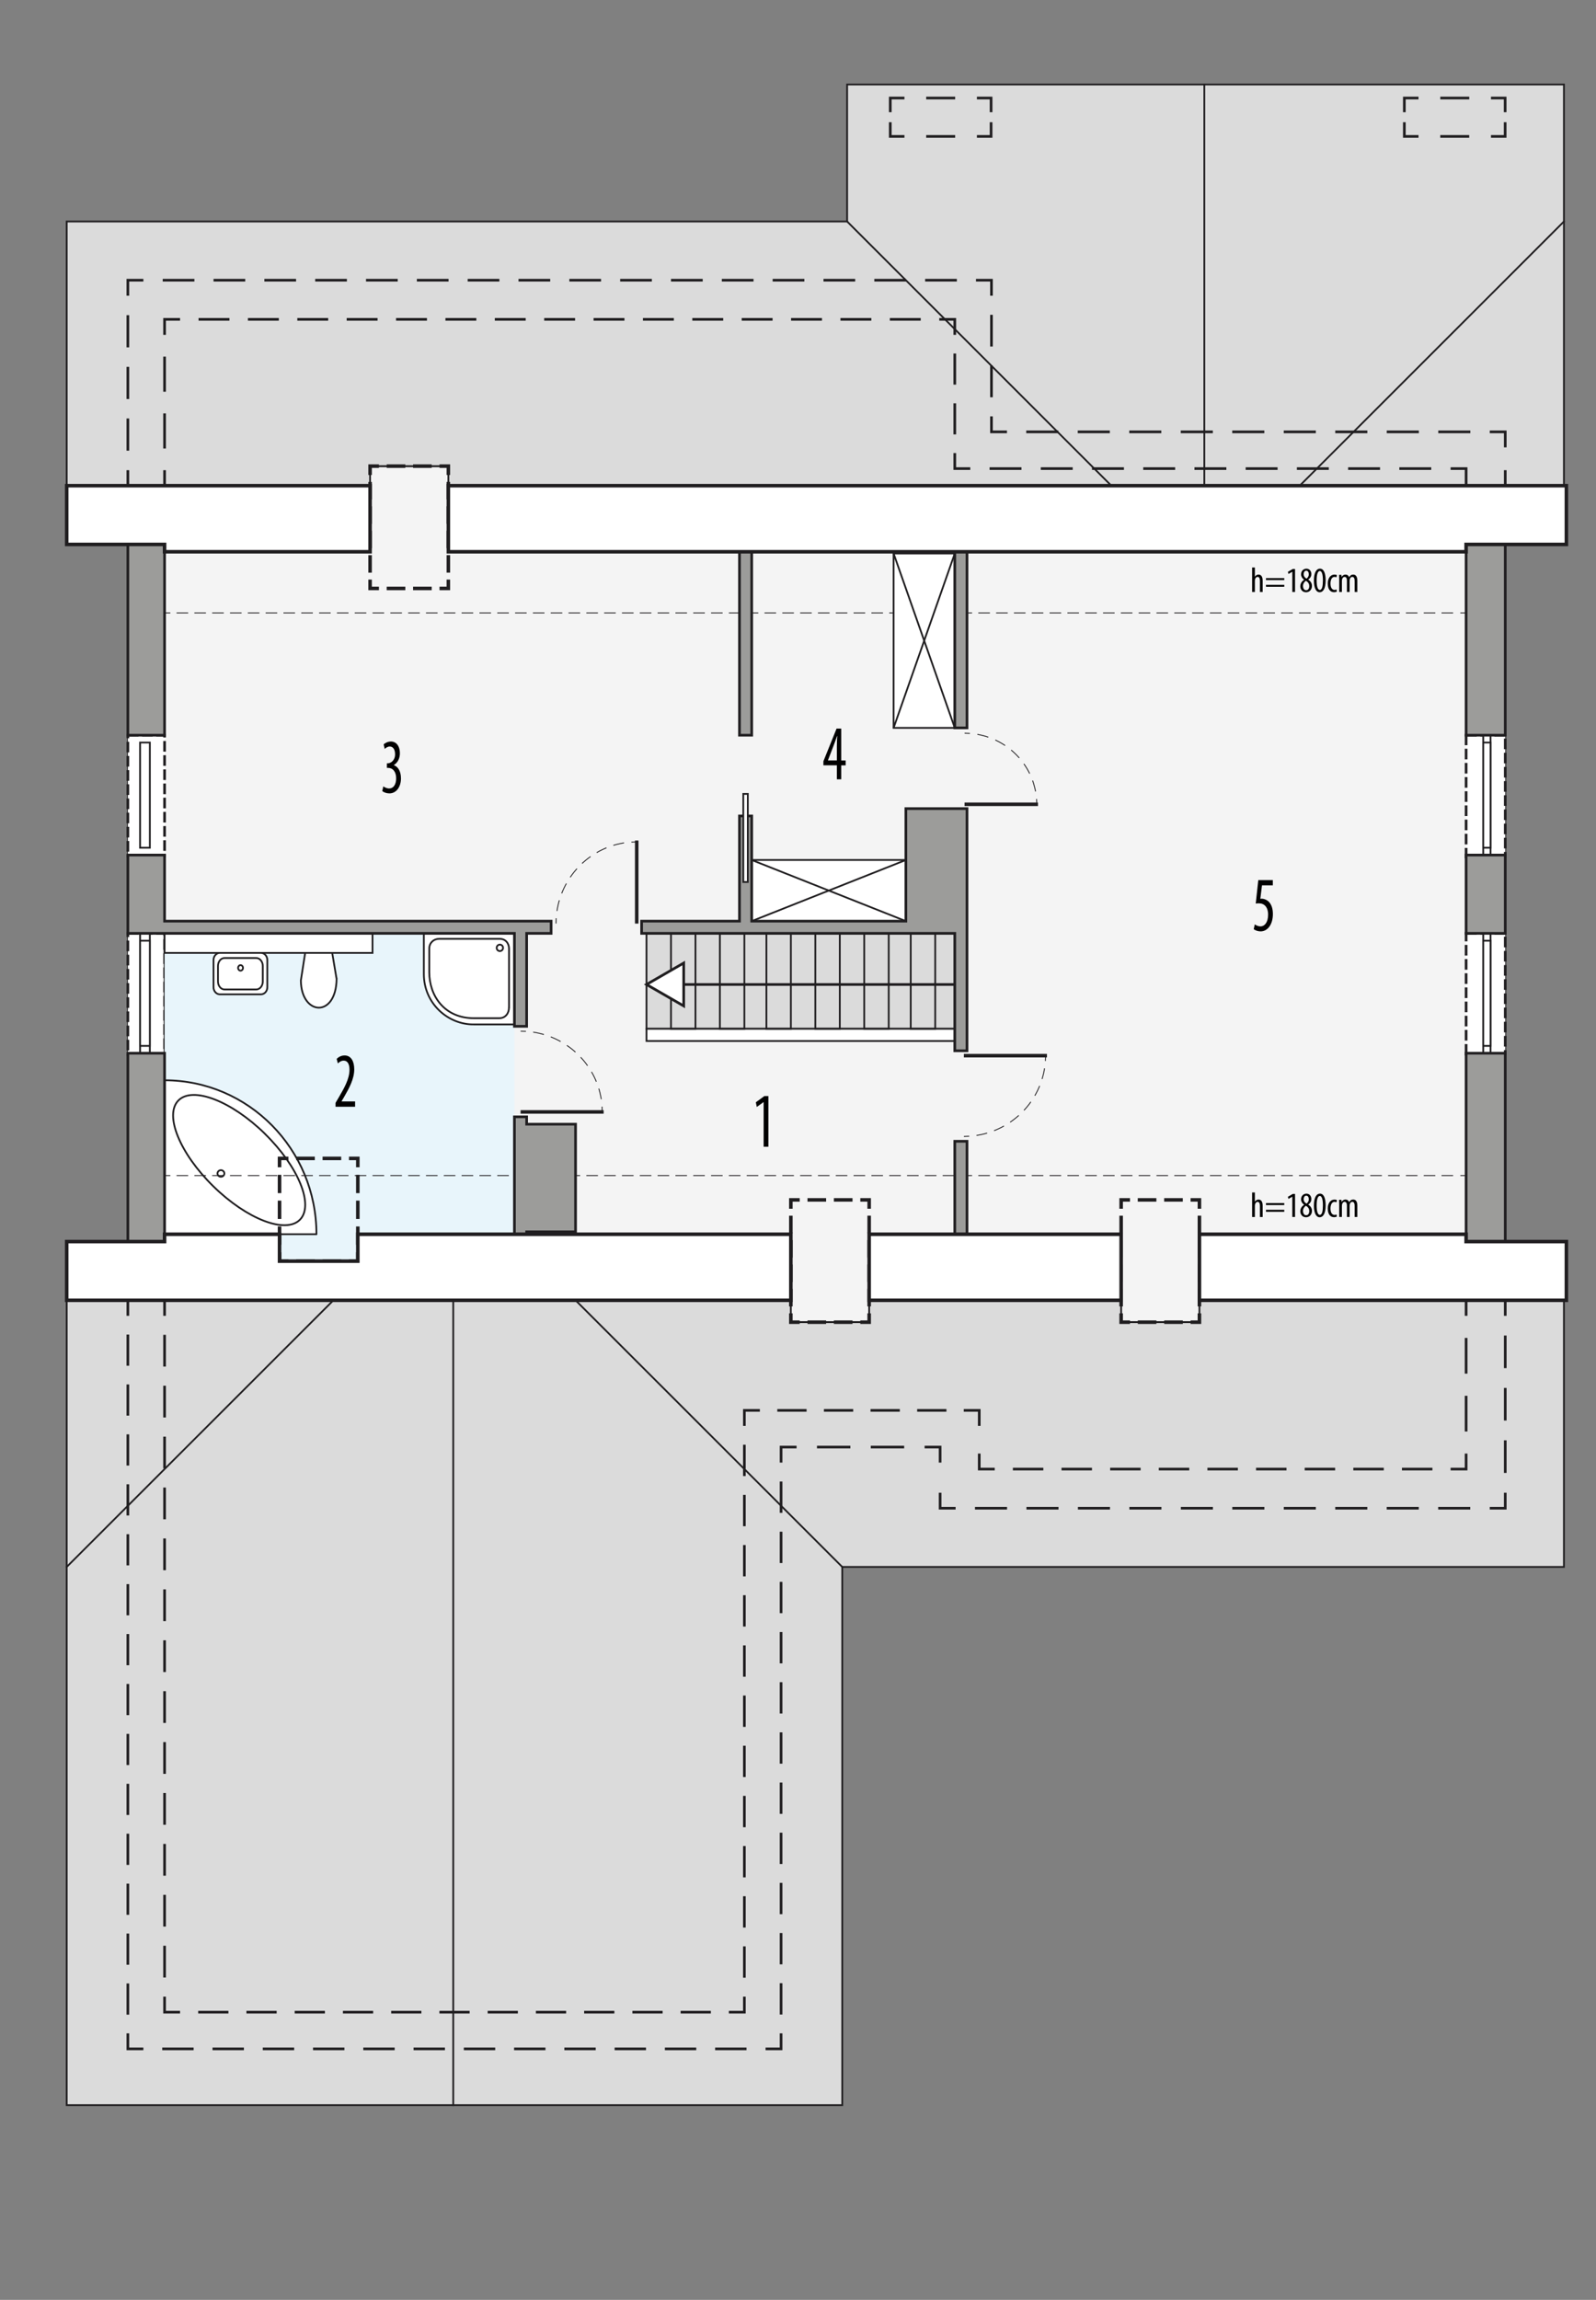 <?xml version="1.0" encoding="UTF-8"?><svg id="a" xmlns="http://www.w3.org/2000/svg" viewBox="0 0 450.58 649.16"><rect x="0" y="0" width="450.58" height="649.16" fill="#808080" stroke="none"/><rect x="36.1" y="131.57" width="388.86" height="241.63" fill="#f4f4f4" stroke="#201e20" stroke-miterlimit="10" stroke-width=".5"/><polygon points="338.62 367.02 338.62 373.2 316.52 373.2 316.52 367.02 245.38 367.02 245.38 373.2 223.27 373.2 223.27 367.02 18.83 367.02 18.83 594.19 237.78 594.19 237.78 442.28 441.53 442.28 441.53 367.02 338.62 367.02" fill="#dbdbdb" stroke="#201e20" stroke-linecap="square" stroke-miterlimit="10" stroke-width=".5"/><polygon points="239.16 23.85 239.16 62.52 18.83 62.52 18.83 137.09 104.48 137.09 104.48 131.57 126.58 131.57 126.58 137.09 239.16 137.09 441.53 137.09 441.53 23.85 239.16 23.85" fill="#dbdbdb" stroke="#201e20" stroke-linecap="square" stroke-miterlimit="10" stroke-width=".5"/><rect x="39.55" y="207.52" width="2.76" height="33.83" fill="#fff" stroke="#201e20" stroke-linecap="square" stroke-miterlimit="10" stroke-width=".5"/><rect x="413.91" y="207.52" width="11.05" height="34.36" fill="#fff" stroke="#201e20" stroke-dasharray="0 0 3 1" stroke-miterlimit="10" stroke-width=".75"/><rect x="413.91" y="263.45" width="11.05" height="34.08" fill="#fff" stroke="#201e20" stroke-dasharray="0 0 3 1" stroke-miterlimit="10" stroke-width=".75"/><rect x="36.1" y="263.45" width="10.36" height="34.16" fill="#fff" stroke="#201e20" stroke-dasharray="0 0 3 1" stroke-miterlimit="10" stroke-width=".75"/><rect x="36.1" y="207.52" width="10.36" height="34.07" fill="#fff" stroke="#201e20" stroke-dasharray="0 0 3 1" stroke-miterlimit="10" stroke-width=".75"/><rect x="39.55" y="209.59" width="2.76" height="29.69" fill="#fff" stroke="#201e20" stroke-linecap="square" stroke-miterlimit="10" stroke-width=".5"/><rect x="39.55" y="263.45" width="2.76" height="33.83" fill="#fff" stroke="#201e20" stroke-linecap="square" stroke-miterlimit="10" stroke-width=".5"/><rect x="39.55" y="265.52" width="2.76" height="29.69" fill="#fff" stroke="#201e20" stroke-linecap="square" stroke-miterlimit="10" stroke-width=".5"/><rect x="418.74" y="207.52" width="2.07" height="33.83" fill="#fff" stroke="#201e20" stroke-linecap="square" stroke-miterlimit="10" stroke-width=".5"/><rect x="418.74" y="209.59" width="2.07" height="29.69" fill="#fff" stroke="#201e20" stroke-linecap="square" stroke-miterlimit="10" stroke-width=".5"/><rect x="418.74" y="263.45" width="2.07" height="33.83" fill="#fff" stroke="#201e20" stroke-linecap="square" stroke-miterlimit="10" stroke-width=".5"/><rect x="418.74" y="265.52" width="2.07" height="29.69" fill="#fff" stroke="#201e20" stroke-linecap="square" stroke-miterlimit="10" stroke-width=".5"/><line x1="46.46" y1="297.28" x2="46.46" y2="263.45" fill="none" stroke="#201e20" stroke-linecap="square" stroke-miterlimit="10" stroke-width=".5"/><line x1="127.96" y1="594.19" x2="127.96" y2="367.02" fill="none" stroke="#201e20" stroke-linecap="square" stroke-miterlimit="10" stroke-width=".5"/><line x1="18.83" y1="442.28" x2="94.12" y2="367.02" fill="none" stroke="#201e20" stroke-linecap="square" stroke-miterlimit="10" stroke-width=".5"/><line x1="237.78" y1="442.28" x2="162.49" y2="367.02" fill="none" stroke="#201e20" stroke-linecap="square" stroke-miterlimit="10" stroke-width=".5"/><line x1="340" y1="23.85" x2="340" y2="137.09" fill="none" stroke="#201e20" stroke-linecap="square" stroke-miterlimit="10" stroke-width=".5"/><line x1="441.53" y1="62.52" x2="366.94" y2="137.09" fill="none" stroke="#201e20" stroke-linecap="square" stroke-miterlimit="10" stroke-width=".5"/><line x1="239.16" y1="62.52" x2="313.75" y2="137.09" fill="none" stroke="#201e20" stroke-linecap="square" stroke-miterlimit="10" stroke-width=".5"/><polyline points="283.91 121.9 279.91 121.9 279.91 117.9" fill="none" stroke="#201e20" stroke-linecap="square" stroke-miterlimit="10" stroke-width=".75"/><line x1="279.91" y1="111.76" x2="279.91" y2="86.16" fill="none" stroke="#201e20" stroke-dasharray="0 0 8.19 6.14" stroke-linecap="square" stroke-miterlimit="10" stroke-width=".75"/><polyline points="279.91 83.09 279.91 79.09 275.91 79.09" fill="none" stroke="#201e20" stroke-linecap="square" stroke-miterlimit="10" stroke-width=".75"/><line x1="269.76" y1="79.09" x2="43.17" y2="79.09" fill="none" stroke="#201e20" stroke-dasharray="0 0 8.2 6.15" stroke-linecap="square" stroke-miterlimit="10" stroke-width=".75"/><polyline points="40.1 79.09 36.1 79.09 36.1 83.09" fill="none" stroke="#201e20" stroke-linecap="square" stroke-miterlimit="10" stroke-width=".75"/><line x1="36.1" y1="89.34" x2="36.1" y2="129.97" fill="none" stroke="#201e20" stroke-dasharray="0 0 8.33 6.25" stroke-linecap="square" stroke-miterlimit="10" stroke-width=".75"/><polyline points="36.1 133.09 36.1 137.09 40.1 137.09" fill="none" stroke="#201e20" stroke-linecap="square" stroke-miterlimit="10" stroke-width=".75"/><polyline points="42.46 137.09 46.46 137.09 46.46 133.09" fill="none" stroke="#201e20" stroke-linecap="square" stroke-miterlimit="10" stroke-width=".75"/><line x1="46.46" y1="126.22" x2="46.46" y2="97.58" fill="none" stroke="#201e20" stroke-dasharray="0 0 9.16 6.87" stroke-linecap="square" stroke-miterlimit="10" stroke-width=".75"/><polyline points="46.46 94.14 46.46 90.14 50.46 90.14" fill="none" stroke="#201e20" stroke-linecap="square" stroke-miterlimit="10" stroke-width=".75"/><line x1="56.43" y1="90.14" x2="262.56" y2="90.14" fill="none" stroke="#201e20" stroke-dasharray="0 0 7.97 5.97" stroke-linecap="square" stroke-miterlimit="10" stroke-width=".75"/><polyline points="265.55 90.14 269.55 90.14 269.55 94.14" fill="none" stroke="#201e20" stroke-linecap="square" stroke-miterlimit="10" stroke-width=".75"/><line x1="269.55" y1="100.16" x2="269.55" y2="125.25" fill="none" stroke="#201e20" stroke-dasharray="0 0 8.03 6.02" stroke-linecap="square" stroke-miterlimit="10" stroke-width=".75"/><polyline points="269.55 128.26 269.55 132.26 273.55 132.26" fill="none" stroke="#201e20" stroke-linecap="square" stroke-miterlimit="10" stroke-width=".75"/><line x1="279.75" y1="132.26" x2="406.81" y2="132.26" fill="none" stroke="#201e20" stroke-dasharray="0 0 8.26 6.2" stroke-linecap="square" stroke-miterlimit="10" stroke-width=".75"/><polyline points="409.91 132.26 413.91 132.26 413.91 137.09 417.91 137.09" fill="none" stroke="#201e20" stroke-linecap="square" stroke-miterlimit="10" stroke-width=".75"/><polyline points="420.96 137.09 424.96 137.09 424.96 133.09" fill="none" stroke="#201e20" stroke-linecap="square" stroke-miterlimit="10" stroke-width=".75"/><polyline points="424.96 125.9 424.96 121.9 420.96 121.9" fill="none" stroke="#201e20" stroke-linecap="square" stroke-miterlimit="10" stroke-width=".75"/><line x1="414.73" y1="121.9" x2="287.03" y2="121.9" fill="none" stroke="#201e20" stroke-dasharray="0 0 8.31 6.23" stroke-linecap="square" stroke-miterlimit="10" stroke-width=".75"/><polyline points="417.91 367.02 413.91 367.02 413.91 371.02" fill="none" stroke="#201e20" stroke-linecap="square" stroke-miterlimit="10" stroke-width=".75"/><line x1="413.91" y1="378.02" x2="413.91" y2="407.17" fill="none" stroke="#201e20" stroke-dasharray="0 0 9.33 7" stroke-linecap="square" stroke-miterlimit="10" stroke-width=".75"/><polyline points="413.91 410.66 413.91 414.66 409.91 414.66" fill="none" stroke="#201e20" stroke-linecap="square" stroke-miterlimit="10" stroke-width=".75"/><line x1="404.02" y1="414.66" x2="283.4" y2="414.66" fill="none" stroke="#201e20" stroke-dasharray="0 0 7.85 5.88" stroke-linecap="square" stroke-miterlimit="10" stroke-width=".75"/><polyline points="280.46 414.66 276.46 414.66 276.46 410.66" fill="none" stroke="#201e20" stroke-linecap="square" stroke-miterlimit="10" stroke-width=".75"/><polyline points="276.46 402.09 276.46 398.09 272.46 398.09" fill="none" stroke="#201e20" stroke-linecap="square" stroke-miterlimit="10" stroke-width=".75"/><line x1="266.82" y1="398.09" x2="216.97" y2="398.09" fill="none" stroke="#201e20" stroke-dasharray="0 0 7.52 5.64" stroke-linecap="square" stroke-miterlimit="10" stroke-width=".75"/><polyline points="214.15 398.09 210.15 398.09 210.15 402.09" fill="none" stroke="#201e20" stroke-linecap="square" stroke-miterlimit="10" stroke-width=".75"/><line x1="210.15" y1="408.16" x2="210.15" y2="560.91" fill="none" stroke="#201e20" stroke-dasharray="0 0 8.09 6.07" stroke-linecap="square" stroke-miterlimit="10" stroke-width=".75"/><polyline points="210.15 563.95 210.15 567.95 206.15 567.95" fill="none" stroke="#201e20" stroke-linecap="square" stroke-miterlimit="10" stroke-width=".75"/><line x1="200.31" y1="567.95" x2="53.38" y2="567.95" fill="none" stroke="#201e20" stroke-dasharray="0 0 7.78 5.84" stroke-linecap="square" stroke-miterlimit="10" stroke-width=".75"/><polyline points="50.46 567.95 46.46 567.95 46.46 563.95" fill="none" stroke="#201e20" stroke-linecap="square" stroke-miterlimit="10" stroke-width=".75"/><line x1="46.46" y1="557.79" x2="46.46" y2="374.1" fill="none" stroke="#201e20" stroke-dasharray="0 0 8.21 6.16" stroke-linecap="square" stroke-miterlimit="10" stroke-width=".75"/><polyline points="46.46 371.02 46.46 367.02 42.46 367.02" fill="none" stroke="#201e20" stroke-linecap="square" stroke-miterlimit="10" stroke-width=".75"/><polyline points="40.1 367.02 36.1 367.02 36.1 371.02" fill="none" stroke="#201e20" stroke-linecap="square" stroke-miterlimit="10" stroke-width=".75"/><line x1="36.1" y1="377.06" x2="36.1" y2="571.29" fill="none" stroke="#201e20" stroke-dasharray="0 0 8.05 6.04" stroke-linecap="square" stroke-miterlimit="10" stroke-width=".75"/><polyline points="36.1 574.31 36.1 578.31 40.1 578.31" fill="none" stroke="#201e20" stroke-linecap="square" stroke-miterlimit="10" stroke-width=".75"/><line x1="46.18" y1="578.31" x2="213.47" y2="578.31" fill="none" stroke="#201e20" stroke-dasharray="0 0 8.11 6.08" stroke-linecap="square" stroke-miterlimit="10" stroke-width=".75"/><polyline points="216.51 578.31 220.51 578.31 220.51 574.31" fill="none" stroke="#201e20" stroke-linecap="square" stroke-miterlimit="10" stroke-width=".75"/><line x1="220.51" y1="568.24" x2="220.51" y2="415.48" fill="none" stroke="#201e20" stroke-dasharray="0 0 8.09 6.07" stroke-linecap="square" stroke-miterlimit="10" stroke-width=".75"/><polyline points="220.51 412.45 220.51 408.45 224.51 408.45" fill="none" stroke="#201e20" stroke-linecap="square" stroke-miterlimit="10" stroke-width=".75"/><line x1="231.02" y1="408.45" x2="258.15" y2="408.45" fill="none" stroke="#201e20" stroke-dasharray="0 0 8.68 6.51" stroke-linecap="square" stroke-miterlimit="10" stroke-width=".75"/><polyline points="261.41 408.45 265.41 408.45 265.41 412.45" fill="none" stroke="#201e20" stroke-linecap="square" stroke-miterlimit="10" stroke-width=".75"/><polyline points="265.41 421.71 265.41 425.71 269.41 425.71" fill="none" stroke="#201e20" stroke-linecap="square" stroke-miterlimit="10" stroke-width=".75"/><line x1="275.63" y1="425.71" x2="417.84" y2="425.71" fill="none" stroke="#201e20" stroke-dasharray="0 0 8.3 6.23" stroke-linecap="square" stroke-miterlimit="10" stroke-width=".75"/><polyline points="420.96 425.71 424.96 425.71 424.96 421.71" fill="none" stroke="#201e20" stroke-linecap="square" stroke-miterlimit="10" stroke-width=".75"/><line x1="424.96" y1="415.37" x2="424.96" y2="374.19" fill="none" stroke="#201e20" stroke-dasharray="0 0 8.45 6.34" stroke-linecap="square" stroke-miterlimit="10" stroke-width=".75"/><polyline points="424.96 371.02 424.96 367.02 420.96 367.02" fill="none" stroke="#201e20" stroke-linecap="square" stroke-miterlimit="10" stroke-width=".75"/><rect x="182.52" y="263.45" width="87.03" height="26.93" fill="#dbdbdb" stroke="#201e20" stroke-linecap="square" stroke-miterlimit="10" stroke-width=".5"/><rect x="182.52" y="290.38" width="87.03" height="3.45" fill="#fff" stroke="#201e20" stroke-linecap="square" stroke-miterlimit="10" stroke-width=".5"/><rect x="257.12" y="263.45" width="6.91" height="26.93" fill="none" stroke="#201e20" stroke-linecap="square" stroke-miterlimit="10" stroke-width=".5"/><rect x="243.99" y="263.45" width="6.91" height="26.93" fill="none" stroke="#201e20" stroke-linecap="square" stroke-miterlimit="10" stroke-width=".5"/><rect x="230.18" y="263.45" width="6.91" height="26.93" fill="none" stroke="#201e20" stroke-linecap="square" stroke-miterlimit="10" stroke-width=".5"/><rect x="216.37" y="263.45" width="6.91" height="26.93" fill="none" stroke="#201e20" stroke-linecap="square" stroke-miterlimit="10" stroke-width=".5"/><rect x="203.24" y="263.45" width="6.91" height="26.93" fill="none" stroke="#201e20" stroke-linecap="square" stroke-miterlimit="10" stroke-width=".5"/><rect x="189.43" y="263.45" width="6.91" height="26.93" fill="none" stroke="#201e20" stroke-linecap="square" stroke-miterlimit="10" stroke-width=".5"/><rect x="46.46" y="263.45" width="98.77" height="92.52" fill="#e8f5fb"/><rect x="46.46" y="263.45" width="58.71" height="5.52" fill="#fff" stroke="#201e20" stroke-miterlimit="22.93" stroke-width=".5"/><path d="m46.46,348.37h42.88s0,.03,0,0c0-24-19.2-43.45-42.88-43.45v43.45Z" fill="#fff" fill-rule="evenodd" stroke="#201e20" stroke-miterlimit="22.93" stroke-width=".5"/><path d="m74.8,320.04c9.48,9.29,13.9,20.14,9.88,24.23-4.03,4.09-14.97-.13-24.45-9.42-9.48-9.29-13.9-20.14-9.87-24.23,4.03-4.09,14.97.12,24.45,9.41Z" fill="#fff" fill-rule="evenodd" stroke="#201e20" stroke-miterlimit="22.93" stroke-width=".5"/><path d="m62.37,332.15c.54,0,.97-.42.97-.93s-.44-.93-.97-.93-.97.42-.97.93.43.93.97.93Z" fill="#fff" fill-rule="evenodd" stroke="#201e20" stroke-miterlimit="22.93" stroke-width=".5"/><path d="m119.67,263.45h25.55v25.7h-11.38c-7.29.13-14.19-5.86-14.18-14.23v-11.47Z" fill="#fff" fill-rule="evenodd" stroke="#201e20" stroke-miterlimit="22.93" stroke-width=".5"/><path d="m143.71,284.34v-16.6c-.03-1.54-1.02-2.81-2.8-2.75h-16.91c-1.57,0-2.81,1.14-2.81,2.75v6.66c0,6.65,4.24,13.02,12.66,13h7.05c1.83,0,2.8-1.4,2.8-3.06Z" fill="#fff" fill-rule="evenodd" stroke="#201e20" stroke-miterlimit="22.93" stroke-width=".5"/><path d="m141.12,266.63c.5,0,.9.41.9.91s-.4.91-.9.91-.9-.4-.9-.91.41-.91.9-.91Z" fill="none" fill-rule="evenodd" stroke="#201e20" stroke-miterlimit="22.93" stroke-width=".5"/><path d="m75.47,278.65c0,1.11-.8,2.01-1.79,2.01h-11.61c-.99,0-1.79-.9-1.79-2.01v-7.67c0-1.11.8-2.01,1.79-2.01h11.61c.99,0,1.79.9,1.79,2.01v7.67Z" fill="#fff" fill-rule="evenodd" stroke="#201e20" stroke-miterlimit="22.93" stroke-width=".5"/><path d="m74.19,277.04c0,1.24-.83,2.25-1.86,2.25h-8.93c-1.02,0-1.86-1.01-1.86-2.25v-4.38c0-1.24.83-2.25,1.86-2.25h8.93c1.03,0,1.86,1.01,1.86,2.25v4.38Z" fill="#fff" fill-rule="evenodd" stroke="#201e20" stroke-miterlimit="22.93" stroke-width=".5"/><path d="m68.6,273.2c0,.43-.31.78-.69.78s-.69-.35-.69-.78.31-.78.69-.78.69.35.69.78Z" fill="#fff" fill-rule="evenodd" stroke="#201e20" stroke-miterlimit="22.93" stroke-width=".5"/><path d="m95.02,276.29l-1.23-7.32h-7.64l-1.21,7.79c.1,9.91,9.94,10.68,10.09-.47Z" fill="#fff" fill-rule="evenodd" stroke="#201e20" stroke-miterlimit="22.93" stroke-width=".5"/><line x1="46.46" y1="331.81" x2="47.96" y2="331.81" fill="none" stroke="#201e20" stroke-linecap="square" stroke-miterlimit="10" stroke-width=".25"/><line x1="49.97" y1="331.81" x2="411.4" y2="331.81" fill="none" stroke="#201e20" stroke-dasharray="0 0 3.02 2.01" stroke-linecap="square" stroke-miterlimit="10" stroke-width=".25"/><line x1="412.41" y1="331.81" x2="413.91" y2="331.81" fill="none" stroke="#201e20" stroke-linecap="square" stroke-miterlimit="10" stroke-width=".25"/><line x1="46.46" y1="173" x2="47.96" y2="173" fill="none" stroke="#201e20" stroke-linecap="square" stroke-miterlimit="10" stroke-width=".25"/><line x1="49.97" y1="173" x2="411.4" y2="173" fill="none" stroke="#201e20" stroke-dasharray="0 0 3.02 2.01" stroke-linecap="square" stroke-miterlimit="10" stroke-width=".25"/><line x1="412.41" y1="173" x2="413.91" y2="173" fill="none" stroke="#201e20" stroke-linecap="square" stroke-miterlimit="10" stroke-width=".25"/><rect x="252.28" y="156.23" width="17.27" height="49.22" fill="#fff" stroke="#201e20" stroke-miterlimit="22.93" stroke-width=".5"/><line x1="252.28" y1="156.23" x2="269.55" y2="205.45" fill="#fff" stroke="#201e20" stroke-miterlimit="22.93" stroke-width=".5"/><line x1="269.55" y1="156.23" x2="252.28" y2="205.45" fill="#fff" stroke="#201e20" stroke-miterlimit="22.93" stroke-width=".5"/><rect x="212.22" y="242.74" width="43.51" height="17.26" fill="#fff" stroke="#201e20" stroke-miterlimit="22.93" stroke-width=".5"/><line x1="212.22" y1="242.74" x2="255.74" y2="260" fill="#fff" stroke="#201e20" stroke-miterlimit="22.93" stroke-width=".5"/><line x1="255.74" y1="242.74" x2="212.22" y2="260" fill="#fff" stroke="#201e20" stroke-miterlimit="22.93" stroke-width=".5"/><rect x="208.77" y="155.05" width="3.45" height="52.47" fill="#9c9c9a" stroke="#201e20" stroke-linecap="square" stroke-miterlimit="10" stroke-width=".75"/><rect x="269.55" y="155.05" width="3.45" height="50.4" fill="#9c9c9a" stroke="#201e20" stroke-linecap="square" stroke-miterlimit="10" stroke-width=".75"/><polygon points="255.74 228.24 255.74 260 212.22 260 212.22 230.31 208.77 230.31 208.77 260 181.14 260 181.14 263.45 269.55 263.45 269.55 296.59 273 296.59 273 260 273 228.24 255.74 228.24" fill="#9c9c9a" stroke="#201e20" stroke-linecap="square" stroke-miterlimit="10" stroke-width=".75"/><rect x="269.55" y="322.14" width="3.45" height="26.24" fill="#9c9c9a" stroke="#201e20" stroke-linecap="square" stroke-miterlimit="10" stroke-width=".75"/><polygon points="162.49 317.31 148.68 317.31 148.68 315.24 145.23 315.24 145.23 317.31 145.23 347.69 145.23 348.38 148.68 348.38 148.68 347.69 162.49 347.69 162.49 317.31" fill="#9c9c9a" stroke="#201e20" stroke-linecap="square" stroke-miterlimit="10" stroke-width=".75"/><rect x="36.1" y="148.83" width="10.36" height="58.69" fill="#9c9c9a" stroke="#201e20" stroke-linecap="square" stroke-miterlimit="10" stroke-width=".75"/><polygon points="46.46 260 46.46 241.35 36.1 241.35 36.1 263.45 46.46 263.45 145.23 263.45 145.23 289.69 148.68 289.69 148.68 263.45 155.59 263.45 155.59 260 46.46 260" fill="#9c9c9a" stroke="#201e20" stroke-linecap="square" stroke-miterlimit="10" stroke-width=".75"/><rect x="36.1" y="297.28" width="10.36" height="53.86" fill="#9c9c9a" stroke="#201e20" stroke-linecap="square" stroke-miterlimit="10" stroke-width=".75"/><rect x="413.91" y="297.28" width="11.05" height="53.86" fill="#9c9c9a" stroke="#201e20" stroke-linecap="square" stroke-miterlimit="10" stroke-width=".75"/><rect x="413.91" y="241.35" width="11.05" height="22.1" fill="#9c9c9a" stroke="#201e20" stroke-linecap="square" stroke-miterlimit="10" stroke-width=".75"/><rect x="413.91" y="148.83" width="11.05" height="58.69" fill="#9c9c9a" stroke="#201e20" stroke-linecap="square" stroke-miterlimit="10" stroke-width=".75"/><polyline points="101.02 353.97 101.02 355.97 99.02 355.97" fill="none" stroke="#201e20" stroke-linecap="square" stroke-miterlimit="10"/><line x1="95.83" y1="355.97" x2="82.52" y2="355.97" fill="none" stroke="#201e20" stroke-dasharray="0 0 4.26 3.19" stroke-linecap="square" stroke-miterlimit="10"/><polyline points="80.92 355.97 78.92 355.97 78.92 353.97" fill="none" stroke="#201e20" stroke-linecap="square" stroke-miterlimit="10"/><line x1="78.92" y1="350.85" x2="78.92" y2="330.54" fill="none" stroke="#201e20" stroke-dasharray="0 0 4.17 3.12" stroke-linecap="square" stroke-miterlimit="10"/><polyline points="78.92 328.97 78.92 326.97 80.92 326.97" fill="none" stroke="#201e20" stroke-linecap="square" stroke-miterlimit="10"/><line x1="84.12" y1="326.97" x2="97.43" y2="326.97" fill="none" stroke="#201e20" stroke-dasharray="0 0 4.26 3.19" stroke-linecap="square" stroke-miterlimit="10"/><polyline points="99.02 326.97 101.02 326.97 101.02 328.97" fill="none" stroke="#201e20" stroke-linecap="square" stroke-miterlimit="10"/><line x1="101.02" y1="332.1" x2="101.02" y2="352.41" fill="none" stroke="#201e20" stroke-dasharray="0 0 4.17 3.12" stroke-linecap="square" stroke-miterlimit="10"/><polyline points="245.38 371.2 245.38 373.2 243.38 373.2" fill="none" stroke="#201e20" stroke-linecap="square" stroke-miterlimit="10"/><line x1="240.18" y1="373.2" x2="226.87" y2="373.2" fill="none" stroke="#201e20" stroke-dasharray="0 0 4.26 3.19" stroke-linecap="square" stroke-miterlimit="10"/><polyline points="225.27 373.2 223.27 373.2 223.27 371.2" fill="none" stroke="#201e20" stroke-linecap="square" stroke-miterlimit="10"/><line x1="223.27" y1="368.25" x2="223.27" y2="342.15" fill="none" stroke="#201e20" stroke-dasharray="0 0 3.94 2.95" stroke-linecap="square" stroke-miterlimit="10"/><polyline points="223.27 340.68 223.27 338.68 225.27 338.68" fill="none" stroke="#201e20" stroke-linecap="square" stroke-miterlimit="10"/><line x1="228.47" y1="338.68" x2="241.78" y2="338.68" fill="none" stroke="#201e20" stroke-dasharray="0 0 4.26 3.19" stroke-linecap="square" stroke-miterlimit="10"/><polyline points="243.38 338.68 245.38 338.68 245.38 340.68" fill="none" stroke="#201e20" stroke-linecap="square" stroke-miterlimit="10"/><line x1="245.38" y1="343.63" x2="245.38" y2="369.73" fill="none" stroke="#201e20" stroke-dasharray="0 0 3.94 2.95" stroke-linecap="square" stroke-miterlimit="10"/><polyline points="338.62 371.2 338.62 373.2 336.62 373.2" fill="none" stroke="#201e20" stroke-linecap="square" stroke-miterlimit="10"/><line x1="333.43" y1="373.2" x2="320.12" y2="373.2" fill="none" stroke="#201e20" stroke-dasharray="0 0 4.26 3.19" stroke-linecap="square" stroke-miterlimit="10"/><polyline points="318.52 373.2 316.52 373.2 316.52 371.2" fill="none" stroke="#201e20" stroke-linecap="square" stroke-miterlimit="10"/><line x1="316.52" y1="368.25" x2="316.52" y2="342.15" fill="none" stroke="#201e20" stroke-dasharray="0 0 3.94 2.95" stroke-linecap="square" stroke-miterlimit="10"/><polyline points="316.52 340.68 316.52 338.68 318.52 338.68" fill="none" stroke="#201e20" stroke-linecap="square" stroke-miterlimit="10"/><line x1="321.71" y1="338.68" x2="335.02" y2="338.68" fill="none" stroke="#201e20" stroke-dasharray="0 0 4.26 3.19" stroke-linecap="square" stroke-miterlimit="10"/><polyline points="336.62 338.68 338.62 338.68 338.62 340.68" fill="none" stroke="#201e20" stroke-linecap="square" stroke-miterlimit="10"/><line x1="338.62" y1="343.63" x2="338.62" y2="369.73" fill="none" stroke="#201e20" stroke-dasharray="0 0 3.94 2.95" stroke-linecap="square" stroke-miterlimit="10"/><polyline points="126.58 164.09 126.58 166.09 124.58 166.09" fill="none" stroke="#201e20" stroke-linecap="square" stroke-miterlimit="10"/><line x1="121.38" y1="166.09" x2="108.07" y2="166.09" fill="none" stroke="#201e20" stroke-dasharray="0 0 4.26 3.19" stroke-linecap="square" stroke-miterlimit="10"/><polyline points="106.48 166.09 104.48 166.09 104.48 164.09" fill="none" stroke="#201e20" stroke-linecap="square" stroke-miterlimit="10"/><line x1="104.48" y1="161.14" x2="104.48" y2="135.05" fill="none" stroke="#201e20" stroke-dasharray="0 0 3.94 2.95" stroke-linecap="square" stroke-miterlimit="10"/><polyline points="104.48 133.57 104.48 131.57 106.48 131.57" fill="none" stroke="#201e20" stroke-linecap="square" stroke-miterlimit="10"/><line x1="109.67" y1="131.57" x2="122.98" y2="131.57" fill="none" stroke="#201e20" stroke-dasharray="0 0 4.26 3.19" stroke-linecap="square" stroke-miterlimit="10"/><polyline points="124.58 131.57 126.58 131.57 126.58 133.57" fill="none" stroke="#201e20" stroke-linecap="square" stroke-miterlimit="10"/><line x1="126.58" y1="136.52" x2="126.58" y2="162.62" fill="none" stroke="#201e20" stroke-dasharray="0 0 3.94 2.95" stroke-linecap="square" stroke-miterlimit="10"/><rect x="209.84" y="224.09" width="1.28" height="24.86" fill="#fff" stroke="#201e20" stroke-linecap="square" stroke-miterlimit="10" stroke-width=".5"/><line x1="272.31" y1="227.02" x2="293.04" y2="227.02" fill="none" stroke="#201e20" stroke-miterlimit="22.93"/><path d="m272.32,206.96c.5,0,1,.02,1.5.05" fill="none" stroke="#201e20" stroke-miterlimit="22.93" stroke-width=".25"/><path d="m275.93,207.28c8.69,1.53,15.47,8.49,16.59,17.18" fill="none" stroke="#201e20" stroke-dasharray="0 0 3.19 2.13" stroke-miterlimit="22.93" stroke-width=".25"/><path d="m292.63,225.52c.04.5.06,1,.06,1.5" fill="none" stroke="#201e20" stroke-miterlimit="22.93" stroke-width=".25"/><line x1="179.76" y1="260.69" x2="179.76" y2="237.24" fill="none" stroke="#201e20" stroke-miterlimit="22.93"/><path d="m156.97,260.68c0-.5.02-1,.05-1.5" fill="none" stroke="#201e20" stroke-miterlimit="22.93" stroke-width=".25"/><path d="m157.24,257.13c1.57-10.22,9.76-18.22,19.99-19.36" fill="none" stroke="#201e20" stroke-dasharray="0 0 3.09 2.06" stroke-miterlimit="22.93" stroke-width=".25"/><path d="m178.26,237.68c.5-.03,1-.05,1.5-.05" fill="none" stroke="#201e20" stroke-miterlimit="22.93" stroke-width=".25"/><line x1="146.97" y1="313.85" x2="170.42" y2="313.85" fill="none" stroke="#201e20" stroke-miterlimit="22.93"/><path d="m146.98,291.06c.5,0,1,.02,1.5.05" fill="none" stroke="#201e20" stroke-miterlimit="22.93" stroke-width=".25"/><path d="m150.53,291.33c10.22,1.57,18.22,9.76,19.36,19.99" fill="none" stroke="#201e20" stroke-dasharray="0 0 3.09 2.06" stroke-miterlimit="22.93" stroke-width=".25"/><path d="m169.98,312.36c.03.5.05,1,.05,1.5" fill="none" stroke="#201e20" stroke-miterlimit="22.93" stroke-width=".25"/><line x1="272.12" y1="297.97" x2="295.57" y2="297.97" fill="none" stroke="#201e20" stroke-miterlimit="22.93"/><path d="m272.13,320.76c.5,0,1-.02,1.5-.05" fill="none" stroke="#201e20" stroke-miterlimit="22.93" stroke-width=".25"/><path d="m275.68,320.49c10.22-1.57,18.22-9.76,19.36-19.99" fill="none" stroke="#201e20" stroke-dasharray="0 0 3.09 2.06" stroke-miterlimit="22.93" stroke-width=".25"/><path d="m295.13,299.47c.03-.5.05-1,.05-1.5" fill="none" stroke="#201e20" stroke-miterlimit="22.93" stroke-width=".25"/><polygon points="182.52 277.88 187.77 274.85 193.02 271.82 193.02 277.88 193.02 283.94 187.77 280.91 182.52 277.88" fill="#fff" fill-rule="evenodd" stroke="#201e20" stroke-miterlimit="22.93" stroke-width=".75"/><line x1="269.55" y1="277.88" x2="193.02" y2="277.88" fill="none" stroke="#201e20" stroke-miterlimit="22.93" stroke-width=".75"/><polyline points="396.47 34.5 396.47 38.5 400.47 38.5" fill="none" stroke="#201e20" stroke-miterlimit="10" stroke-width=".75"/><line x1="406.61" y1="38.5" x2="417.87" y2="38.5" fill="none" stroke="#201e20" stroke-dasharray="0 0 8.18 6.14" stroke-miterlimit="10" stroke-width=".75"/><polyline points="420.93 38.5 424.93 38.5 424.93 34.5" fill="none" stroke="#201e20" stroke-miterlimit="10" stroke-width=".75"/><polyline points="424.93 31.67 424.93 27.67 420.93 27.67" fill="none" stroke="#201e20" stroke-miterlimit="10" stroke-width=".75"/><line x1="414.8" y1="27.67" x2="403.54" y2="27.67" fill="none" stroke="#201e20" stroke-dasharray="0 0 8.18 6.14" stroke-miterlimit="10" stroke-width=".75"/><polyline points="400.47 27.67 396.47 27.67 396.47 31.67" fill="none" stroke="#201e20" stroke-miterlimit="10" stroke-width=".75"/><polyline points="251.34 34.5 251.34 38.5 255.34 38.5" fill="none" stroke="#201e20" stroke-miterlimit="10" stroke-width=".75"/><line x1="261.48" y1="38.5" x2="272.73" y2="38.5" fill="none" stroke="#201e20" stroke-dasharray="0 0 8.18 6.14" stroke-miterlimit="10" stroke-width=".75"/><polyline points="275.8 38.5 279.8 38.5 279.8 34.5" fill="none" stroke="#201e20" stroke-miterlimit="10" stroke-width=".75"/><polyline points="279.8 31.67 279.8 27.67 275.8 27.67" fill="none" stroke="#201e20" stroke-miterlimit="10" stroke-width=".75"/><line x1="269.66" y1="27.67" x2="258.41" y2="27.67" fill="none" stroke="#201e20" stroke-dasharray="0 0 8.18 6.14" stroke-miterlimit="10" stroke-width=".75"/><polyline points="255.34 27.67 251.34 27.67 251.34 31.67" fill="none" stroke="#201e20" stroke-miterlimit="10" stroke-width=".75"/><polygon points="413.91 350.45 413.91 348.38 338.62 348.38 338.62 367.02 442.22 367.02 442.22 350.45 413.91 350.45" fill="#fff" stroke="#201e20" stroke-linecap="square" stroke-miterlimit="10"/><rect x="245.38" y="348.38" width="71.14" height="18.64" fill="#fff" stroke="#201e20" stroke-linecap="square" stroke-miterlimit="10"/><polygon points="223.27 348.38 101.02 348.38 101.02 355.97 78.92 355.97 78.92 348.38 46.46 348.38 46.46 350.45 18.83 350.45 18.83 367.02 223.27 367.02 223.27 348.38" fill="#fff" stroke="#201e20" stroke-linecap="square" stroke-miterlimit="10"/><polygon points="104.48 155.74 104.48 137.09 18.83 137.09 18.83 153.67 46.46 153.67 46.46 155.74 104.48 155.74" fill="#fff" stroke="#201e20" stroke-linecap="square" stroke-miterlimit="10"/><polygon points="126.58 137.09 126.58 155.74 413.91 155.74 413.91 153.67 442.22 153.67 442.22 137.09 126.58 137.09" fill="#fff" stroke="#201e20" stroke-linecap="square" stroke-miterlimit="10"/><path d="m108.22,221.96c.35.26.97.59,1.65.59,1.18,0,1.97-1.08,1.97-2.86,0-1.87-.93-2.95-2.3-2.95h-.32v-1.28h.26c.81-.02,2.06-.79,2.06-2.55,0-1.43-.62-2.2-1.51-2.2-.56,0-1.06.35-1.42.68l-.3-1.28c.42-.42,1.2-.81,2.06-.81,1.62,0,2.53,1.45,2.53,3.3,0,1.43-.6,2.68-1.71,3.34v.04c1.02.35,2.01,1.5,2.01,3.74s-1.2,4.22-3.27,4.22c-.74,0-1.55-.26-2.01-.66l.3-1.34Z" fill="#010000"/><path d="m359.36,249.9h-3.08l-.47,3.81c.14-.04.26-.04.42-.04.62,0,1.57.33,2.18,1.08.6.75.95,1.8.95,3.26,0,2.84-1.42,4.88-3.47,4.88-.69,0-1.48-.24-1.94-.62l.3-1.36c.35.26.97.57,1.6.57,1.16,0,2.16-1.12,2.16-3.3s-1.11-3.21-2.59-3.21c-.42,0-.69.02-.9.07l.72-6.62h4.1v1.5Z" fill="#010000"/><path d="m94.73,312.39v-1.1l.97-1.65c1.36-2.35,2.97-5.04,2.97-7.72,0-1.58-.56-2.55-1.64-2.55-.83,0-1.36.55-1.65.79l-.33-1.28c.4-.42,1.2-.97,2.23-.97,1.9,0,2.73,1.76,2.73,3.92,0,2.68-1.41,5.28-2.81,7.7l-.77,1.32v.04h3.82v1.5h-5.51Z" fill="#010000"/><path d="m215.59,311.09h-.04l-1.9,1.36-.26-1.32,2.41-1.76h1.13v14.3h-1.34v-12.59Z" fill="#010000"/><path d="m236.26,219.96v-3.94h-3.8v-1.14l3.71-9.22h1.32v8.98h1.25v1.39h-1.25v3.94h-1.23Zm0-5.32v-4.05c0-.99.05-1.87.11-2.82h-.07c-.39,1.14-.63,1.83-.97,2.71l-1.58,4.11v.04h2.52Z" fill="#010000"/><path d="m353.5,336.59h.77v2.6h.02c.1-.17.25-.32.4-.42.18-.11.37-.18.65-.18.61,0,1.13.49,1.13,1.71v3.21h-.77v-3.12c0-.59-.13-1.15-.65-1.15-.36,0-.63.26-.75.77-.02.11-.03.25-.03.37v3.13h-.77v-6.92Z" fill="#010000"/><path d="m357.41,340.14v-.55h5.16v.55h-5.16Zm0,1.89v-.55h5.16v.55h-5.16Z" fill="#010000"/><path d="m364.85,337.78h-.02l-1.08.62-.15-.6,1.37-.8h.64v6.5h-.76v-5.72Z" fill="#010000"/><path d="m367.1,341.91c0-.91.54-1.49,1.07-1.86v-.02c-.55-.37-.86-.94-.86-1.49,0-1,.71-1.62,1.52-1.62.93,0,1.39.78,1.39,1.53,0,.57-.27,1.12-.87,1.53v.03c.6.4,1.04.99,1.04,1.77,0,1.01-.67,1.8-1.67,1.8-1.08,0-1.62-.86-1.62-1.67Zm2.53-.08c0-.75-.43-1.17-.93-1.5-.52.32-.84.88-.84,1.45,0,.73.33,1.23.89,1.23.48,0,.88-.37.88-1.18Zm-1.58-3.34c0,.66.4.99.8,1.25.39-.28.65-.71.65-1.2,0-.63-.26-1.05-.73-1.05-.43,0-.72.41-.72,1Z" fill="#010000"/><path d="m374.25,340.24c0,2.37-.75,3.34-1.69,3.34-1.01,0-1.62-1.2-1.62-3.32s.65-3.34,1.71-3.34,1.6,1.25,1.6,3.32Zm-2.54,0c0,1.57.27,2.67.91,2.67s.86-1.11.86-2.67-.25-2.67-.87-2.67-.9,1.11-.9,2.67Z" fill="#010000"/><path d="m377.42,343.38c-.17.1-.46.18-.8.18-1.06,0-1.77-.85-1.77-2.45,0-1.39.7-2.52,1.91-2.52.26,0,.54.07.68.15l-.15.63c-.1-.05-.3-.13-.55-.13-.77,0-1.12.92-1.12,1.87,0,1.13.43,1.81,1.14,1.81.21,0,.38-.05.56-.13l.1.59Z" fill="#010000"/><path d="m378.08,339.91c0-.57-.03-.86-.04-1.25h.67l.04.6h.02c.21-.39.58-.68,1.09-.68.45,0,.83.22,1.01.74h.02c.13-.24.3-.43.48-.55.19-.13.42-.19.67-.19.65,0,1.16.48,1.16,1.71v3.21h-.76v-3.03c0-.63-.09-1.24-.68-1.24-.32,0-.6.27-.71.72-.02.13-.03.28-.03.44v3.11h-.76v-3.17c0-.54-.1-1.1-.67-1.1-.31,0-.63.27-.72.78-.02.13-.03.27-.03.42v3.07h-.76v-3.59Z" fill="#010000"/><path d="m353.5,160.18h.77v2.6h.02c.1-.17.25-.32.4-.42.18-.11.37-.18.65-.18.61,0,1.13.49,1.13,1.71v3.21h-.77v-3.12c0-.59-.13-1.15-.65-1.15-.36,0-.63.26-.75.77-.02.11-.03.25-.03.37v3.13h-.77v-6.92Z" fill="#010000"/><path d="m357.41,163.73v-.55h5.16v.55h-5.16Zm0,1.89v-.55h5.16v.55h-5.16Z" fill="#010000"/><path d="m364.85,161.38h-.02l-1.08.62-.15-.6,1.37-.8h.64v6.5h-.76v-5.72Z" fill="#010000"/><path d="m367.1,165.5c0-.91.54-1.49,1.07-1.86v-.02c-.55-.37-.86-.94-.86-1.49,0-1,.71-1.62,1.52-1.62.93,0,1.39.78,1.39,1.53,0,.57-.27,1.12-.87,1.53v.03c.6.4,1.04.99,1.04,1.77,0,1.01-.67,1.8-1.67,1.8-1.08,0-1.62-.86-1.62-1.67Zm2.53-.08c0-.75-.43-1.17-.93-1.5-.52.32-.84.88-.84,1.45,0,.73.33,1.23.89,1.23.48,0,.88-.37.88-1.18Zm-1.58-3.34c0,.66.4.99.8,1.25.39-.28.65-.71.65-1.2,0-.63-.26-1.05-.73-1.05-.43,0-.72.41-.72,1Z" fill="#010000"/><path d="m374.25,163.83c0,2.37-.75,3.34-1.69,3.34-1.01,0-1.62-1.2-1.62-3.32s.65-3.34,1.71-3.34,1.6,1.25,1.6,3.32Zm-2.54.01c0,1.57.27,2.67.91,2.67s.86-1.11.86-2.67-.25-2.67-.87-2.67-.9,1.11-.9,2.67Z" fill="#010000"/><path d="m377.42,166.97c-.17.1-.46.18-.8.18-1.06,0-1.77-.85-1.77-2.45,0-1.39.7-2.52,1.91-2.52.26,0,.54.07.68.15l-.15.63c-.1-.05-.3-.13-.55-.13-.77,0-1.12.92-1.12,1.87,0,1.13.43,1.81,1.14,1.81.21,0,.38-.05.56-.13l.1.59Z" fill="#010000"/><path d="m378.08,163.51c0-.57-.03-.86-.04-1.25h.67l.04.6h.02c.21-.39.58-.68,1.09-.68.45,0,.83.22,1.01.74h.02c.13-.24.3-.43.48-.55.19-.13.42-.19.67-.19.65,0,1.16.48,1.16,1.71v3.21h-.76v-3.03c0-.63-.09-1.24-.68-1.24-.32,0-.6.27-.71.72-.02.13-.03.28-.03.44v3.11h-.76v-3.17c0-.54-.1-1.1-.67-1.1-.31,0-.63.27-.72.78-.02.13-.03.27-.03.42v3.07h-.76v-3.59Z" fill="#010000"/></svg>